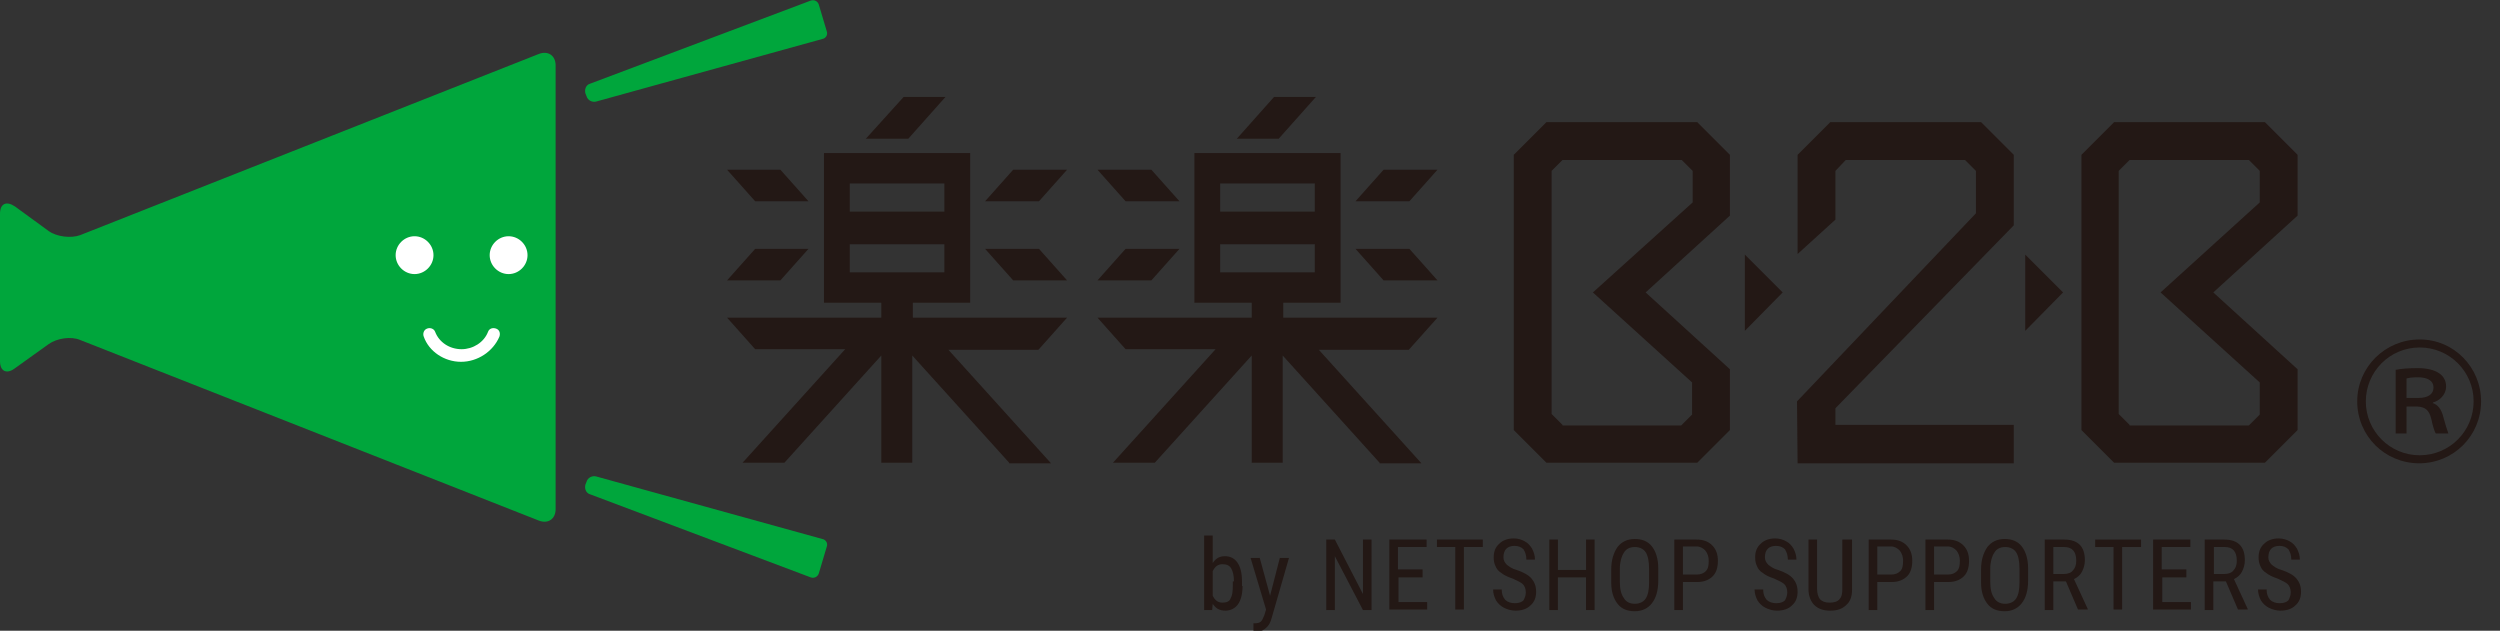 <?xml version="1.0" encoding="utf-8"?>
<!-- Generator: Adobe Illustrator 22.0.1, SVG Export Plug-In . SVG Version: 6.00 Build 0)  -->
<svg version="1.1" id="レイヤー_1" xmlns="http://www.w3.org/2000/svg" xmlns:xlink="http://www.w3.org/1999/xlink" x="0px"
	 y="0px" viewBox="0 0 436 110" style="enable-background:new 0 0 436 110;" xml:space="preserve">
<rect x="0" y="0" width="436" height="110" fill="#333333" stroke="none"/>
<style type="text/css">
	.st0{fill:#231815;}
	.st1{fill:#00A63C;}
	.st2{fill:#FFFFFF;}
</style>
<g id="レイヤー_1_1_">
</g>
<g>
	<g>
		<path class="st0" d="M432.7,70c0,6-4.8,10.8-10.8,10.8c-6,0-10.8-4.8-10.8-10.8S416,59.2,422,59.2C428,59.2,432.7,64.1,432.7,70z
			 M412.6,70c0,5.2,4.2,9.4,9.4,9.4c5.2,0,9.4-4.2,9.4-9.4s-4.2-9.4-9.4-9.4C416.7,60.6,412.6,64.9,412.6,70z M417.8,64.5
			c0.9-0.2,2.3-0.3,3.8-0.3c3.4,0,5,1.3,5,3.2c0,1.5-1.2,2.5-2.3,2.8v0.1c0.9,0.3,1.4,1.1,1.7,2c0.4,1.5,0.8,2.8,1,3.3h-2.2
			c-0.2-0.3-0.5-1.2-0.8-2.6c-0.4-1.5-1-2-2.4-2.1h-1.9v4.7h-1.9V64.5z M419.8,69.4h2c1.7,0,2.6-0.7,2.6-1.8c0-1.3-1.2-1.8-2.7-1.8
			c-1,0-1.7,0.1-2,0.2V69.4z"/>
	</g>
	<g>
		<g>
			<g>
				<path class="st1" d="M8.5,40.3c1.4,1,3.9,1.3,5.5,0.7L94,9.4c1.6-0.6,2.9,0.3,2.9,2v77.4c0,1.7-1.3,2.6-2.9,2L14,59.3
					C12.4,58.6,9.9,59,8.5,60l-6,4.3C1.1,65.3,0,64.7,0,63l0-25.7C0,35.5,1.1,35,2.6,36L8.5,40.3z"/>
			</g>
			<g>
				<path class="st1" d="M102.1,16.3c-0.2-0.7,0.1-1.5,0.8-1.7l38.5-14.5c0.6-0.2,1.2,0.1,1.4,0.7l1.4,4.7c0.2,0.6-0.2,1.2-0.8,1.3
					l-39.4,10.9c-0.7,0.2-1.5-0.2-1.7-0.9L102.1,16.3z"/>
				<path class="st1" d="M102.1,84.5c-0.2,0.7,0.1,1.5,0.8,1.7l38.5,14.5c0.6,0.2,1.2-0.1,1.4-0.7l1.4-4.7c0.2-0.6-0.2-1.2-0.8-1.3
					l-39.4-10.9c-0.7-0.2-1.5,0.2-1.7,0.9L102.1,84.5z"/>
			</g>
			<path class="st2" d="M92,44.5c0,1.8-1.5,3.3-3.3,3.3c-1.8,0-3.3-1.5-3.3-3.3c0-1.8,1.5-3.3,3.3-3.3C90.5,41.2,92,42.7,92,44.5z"
				/>
			<path class="st2" d="M75.6,44.5c0,1.8-1.5,3.3-3.3,3.3c-1.8,0-3.3-1.5-3.3-3.3c0-1.8,1.5-3.3,3.3-3.3
				C74.1,41.2,75.6,42.7,75.6,44.5z"/>
			<g>
				<path class="st2" d="M80.4,63.1c2.9,0,5.6-1.8,6.7-4.4c0.2-0.6,0-1.2-0.6-1.4c-0.6-0.2-1.2,0-1.4,0.6c-0.7,1.8-2.6,3-4.6,3
					c-2.1,0-3.9-1.2-4.6-3c-0.2-0.6-0.9-0.8-1.4-0.6c-0.6,0.2-0.8,0.9-0.6,1.4C74.8,61.3,77.5,63.1,80.4,63.1z"/>
			</g>
		</g>
		<g>
			<path class="st0" d="M216.7,102.2c0,1.4-0.3,2.5-0.8,3.2c-0.5,0.7-1.3,1.1-2.2,1.1c-1,0-1.7-0.4-2.2-1.2l-0.1,1.1h-1.4V93.4h1.5
				v4.8c0.5-0.8,1.2-1.2,2.1-1.2c1,0,1.7,0.4,2.2,1.1c0.5,0.7,0.8,1.8,0.8,3.2V102.2z M215.2,101.4c0-1.1-0.2-1.8-0.5-2.3
				c-0.3-0.5-0.8-0.7-1.5-0.7c-0.8,0-1.3,0.4-1.7,1.2v4.3c0.4,0.8,0.9,1.2,1.7,1.2c0.7,0,1.2-0.2,1.4-0.7c0.3-0.5,0.4-1.2,0.4-2.2
				V101.4z"/>
			<path class="st0" d="M221.5,103.9l1.7-6.6h1.6l-3,10.4c-0.2,0.8-0.5,1.4-1,1.8c-0.4,0.4-0.9,0.6-1.4,0.6c-0.2,0-0.5,0-0.8-0.1
				v-1.3l0.3,0c0.4,0,0.8-0.1,1-0.3c0.2-0.2,0.4-0.6,0.6-1.1l0.3-1l-2.7-9h1.6L221.5,103.9z"/>
			<path class="st0" d="M239.2,106.4h-1.5l-4.9-9.4v9.4h-1.5V94.1h1.5l4.9,9.5v-9.5h1.5V106.4z"/>
			<path class="st0" d="M248.2,100.7h-4.3v4.3h5v1.3h-6.6V94.1h6.5v1.3h-5v3.9h4.3V100.7z"/>
			<path class="st0" d="M258.5,95.4h-3.2v10.9h-1.5V95.4h-3.2v-1.3h8V95.4z"/>
			<path class="st0" d="M266.1,103.3c0-0.6-0.2-1.1-0.5-1.4c-0.3-0.3-0.9-0.6-1.8-1c-0.9-0.3-1.5-0.6-2-1c-0.5-0.3-0.8-0.7-1-1.2
				c-0.2-0.4-0.3-0.9-0.3-1.5c0-1,0.3-1.8,1-2.4c0.6-0.6,1.5-0.9,2.5-0.9c0.7,0,1.4,0.2,1.9,0.5c0.6,0.3,1,0.8,1.3,1.3
				c0.3,0.6,0.5,1.2,0.5,1.9h-1.5c0-0.8-0.2-1.3-0.5-1.8c-0.4-0.4-0.9-0.6-1.6-0.6c-0.6,0-1.1,0.2-1.4,0.5c-0.3,0.3-0.5,0.8-0.5,1.5
				c0,0.5,0.2,0.9,0.6,1.3c0.4,0.3,0.9,0.7,1.7,0.9c1.2,0.4,2.1,0.9,2.6,1.5c0.5,0.6,0.8,1.3,0.8,2.3c0,1-0.3,1.8-1,2.4
				c-0.6,0.6-1.5,0.9-2.6,0.9c-0.7,0-1.4-0.2-2-0.5c-0.6-0.3-1.1-0.8-1.4-1.3c-0.3-0.6-0.5-1.2-0.5-1.9h1.5c0,0.8,0.2,1.3,0.6,1.8
				c0.4,0.4,1,0.6,1.7,0.6c0.7,0,1.2-0.2,1.5-0.5C265.9,104.3,266.1,103.9,266.1,103.3z"/>
			<path class="st0" d="M278.1,106.4h-1.5v-5.7h-4.9v5.7h-1.5V94.1h1.5v5.3h4.9v-5.3h1.5V106.4z"/>
			<path class="st0" d="M289.2,101.3c0,1.7-0.4,3-1.1,3.9c-0.7,0.9-1.7,1.4-3,1.4c-1.3,0-2.3-0.4-3-1.3c-0.7-0.9-1.1-2.1-1.1-3.7
				v-2.3c0-1.6,0.4-2.9,1.1-3.9c0.7-0.9,1.7-1.4,3-1.4c1.3,0,2.3,0.4,3,1.3c0.7,0.9,1.1,2.2,1.1,3.8V101.3z M287.6,99.2
				c0-1.3-0.2-2.3-0.6-2.9c-0.4-0.6-1.1-0.9-1.9-0.9c-0.8,0-1.5,0.3-1.9,1c-0.4,0.6-0.7,1.6-0.7,2.8v2.2c0,1.3,0.2,2.2,0.7,2.9
				c0.4,0.7,1.1,1,1.9,1s1.5-0.3,1.9-0.9c0.4-0.6,0.6-1.5,0.6-2.8V99.2z"/>
			<path class="st0" d="M293.5,101.6v4.8H292V94.1h3.9c1.1,0,2,0.3,2.7,1s1,1.6,1,2.7c0,1.2-0.3,2.1-0.9,2.7c-0.6,0.6-1.5,1-2.6,1
				H293.5z M293.5,100.2h2.4c0.7,0,1.2-0.2,1.6-0.6c0.4-0.4,0.5-1,0.5-1.8c0-0.7-0.2-1.3-0.6-1.8c-0.4-0.4-0.9-0.7-1.5-0.7h-2.4
				V100.2z"/>
			<path class="st0" d="M311.7,103.3c0-0.6-0.2-1.1-0.5-1.4c-0.3-0.3-0.9-0.6-1.8-1c-0.9-0.3-1.5-0.6-2-1c-0.5-0.3-0.8-0.7-1-1.2
				c-0.2-0.4-0.3-0.9-0.3-1.5c0-1,0.3-1.8,1-2.4c0.6-0.6,1.5-0.9,2.5-0.9c0.7,0,1.4,0.2,1.9,0.5c0.6,0.3,1,0.8,1.3,1.3
				c0.3,0.6,0.5,1.2,0.5,1.9h-1.5c0-0.8-0.2-1.3-0.5-1.8c-0.4-0.4-0.9-0.6-1.6-0.6c-0.6,0-1.1,0.2-1.4,0.5c-0.3,0.3-0.5,0.8-0.5,1.5
				c0,0.5,0.2,0.9,0.6,1.3c0.4,0.3,0.9,0.7,1.7,0.9c1.2,0.4,2.1,0.9,2.6,1.5c0.5,0.6,0.8,1.3,0.8,2.3c0,1-0.3,1.8-1,2.4
				c-0.6,0.6-1.5,0.9-2.6,0.9c-0.7,0-1.4-0.2-2-0.5c-0.6-0.3-1.1-0.8-1.4-1.3c-0.3-0.6-0.5-1.2-0.5-1.9h1.5c0,0.8,0.2,1.3,0.6,1.8
				c0.4,0.4,1,0.6,1.7,0.6c0.7,0,1.2-0.2,1.5-0.5C311.5,104.3,311.7,103.9,311.7,103.3z"/>
			<path class="st0" d="M323,94.1v8.7c0,1.2-0.3,2.1-1,2.7c-0.7,0.7-1.6,1-2.8,1c-1.2,0-2.1-0.3-2.8-1c-0.6-0.6-1-1.6-1-2.7v-8.7
				h1.5v8.6c0,0.8,0.2,1.4,0.5,1.8c0.4,0.4,0.9,0.6,1.7,0.6c0.8,0,1.4-0.2,1.7-0.6c0.4-0.4,0.5-1,0.5-1.8v-8.6H323z"/>
			<path class="st0" d="M327.4,101.6v4.8h-1.5V94.1h3.9c1.1,0,2,0.3,2.7,1s1,1.6,1,2.7c0,1.2-0.3,2.1-0.9,2.7c-0.6,0.6-1.5,1-2.6,1
				H327.4z M327.4,100.2h2.4c0.7,0,1.2-0.2,1.6-0.6c0.4-0.4,0.5-1,0.5-1.8c0-0.7-0.2-1.3-0.6-1.8c-0.4-0.4-0.9-0.7-1.5-0.7h-2.4
				V100.2z"/>
			<path class="st0" d="M337.3,101.6v4.8h-1.5V94.1h3.9c1.1,0,2,0.3,2.7,1s1,1.6,1,2.7c0,1.2-0.3,2.1-0.9,2.7c-0.6,0.6-1.5,1-2.6,1
				H337.3z M337.3,100.2h2.4c0.7,0,1.2-0.2,1.6-0.6c0.4-0.4,0.5-1,0.5-1.8c0-0.7-0.2-1.3-0.6-1.8c-0.4-0.4-0.9-0.7-1.5-0.7h-2.4
				V100.2z"/>
			<path class="st0" d="M353.7,101.3c0,1.7-0.4,3-1.1,3.9c-0.7,0.9-1.7,1.4-3,1.4c-1.3,0-2.3-0.4-3-1.3c-0.7-0.9-1.1-2.1-1.1-3.7
				v-2.3c0-1.6,0.4-2.9,1.1-3.9c0.7-0.9,1.7-1.4,3-1.4c1.3,0,2.3,0.4,3,1.3c0.7,0.9,1.1,2.2,1.1,3.8V101.3z M352.2,99.2
				c0-1.3-0.2-2.3-0.6-2.9c-0.4-0.6-1.1-0.9-1.9-0.9c-0.8,0-1.5,0.3-1.9,1c-0.4,0.6-0.7,1.6-0.7,2.8v2.2c0,1.3,0.2,2.2,0.7,2.9
				c0.4,0.7,1.1,1,1.9,1s1.5-0.3,1.9-0.9c0.4-0.6,0.6-1.5,0.6-2.8V99.2z"/>
			<path class="st0" d="M360.3,101.4h-2.2v5h-1.5V94.1h3.4c1.2,0,2.1,0.3,2.7,0.9c0.6,0.6,0.9,1.5,0.9,2.7c0,0.8-0.2,1.4-0.5,2
				c-0.3,0.6-0.8,1-1.4,1.3l2.4,5.2v0.1h-1.7L360.3,101.4z M358.1,100.1h1.9c0.6,0,1.2-0.2,1.5-0.6c0.4-0.4,0.6-1,0.6-1.7
				c0-1.6-0.7-2.4-2.1-2.4h-1.9V100.1z"/>
			<path class="st0" d="M373.3,95.4h-3.2v10.9h-1.5V95.4h-3.2v-1.3h8V95.4z"/>
			<path class="st0" d="M381.4,100.7h-4.3v4.3h5v1.3h-6.6V94.1h6.5v1.3h-5v3.9h4.3V100.7z"/>
			<path class="st0" d="M388.2,101.4h-2.2v5h-1.5V94.1h3.4c1.2,0,2.1,0.3,2.7,0.9c0.6,0.6,0.9,1.5,0.9,2.7c0,0.8-0.2,1.4-0.5,2
				c-0.3,0.6-0.8,1-1.4,1.3l2.4,5.2v0.1h-1.7L388.2,101.4z M386.1,100.1h1.9c0.6,0,1.2-0.2,1.5-0.6c0.4-0.4,0.6-1,0.6-1.7
				c0-1.6-0.7-2.4-2.1-2.4h-1.9V100.1z"/>
			<path class="st0" d="M399.5,103.3c0-0.6-0.2-1.1-0.5-1.4c-0.3-0.3-0.9-0.6-1.8-1c-0.9-0.3-1.5-0.6-2-1c-0.5-0.3-0.8-0.7-1-1.2
				c-0.2-0.4-0.3-0.9-0.3-1.5c0-1,0.3-1.8,1-2.4c0.6-0.6,1.5-0.9,2.5-0.9c0.7,0,1.4,0.2,1.9,0.5c0.6,0.3,1,0.8,1.3,1.3
				c0.3,0.6,0.5,1.2,0.5,1.9h-1.5c0-0.8-0.2-1.3-0.5-1.8c-0.4-0.4-0.9-0.6-1.6-0.6c-0.6,0-1.1,0.2-1.4,0.5c-0.3,0.3-0.5,0.8-0.5,1.5
				c0,0.5,0.2,0.9,0.6,1.3c0.4,0.3,0.9,0.7,1.7,0.9c1.2,0.4,2.1,0.9,2.6,1.5c0.5,0.6,0.8,1.3,0.8,2.3c0,1-0.3,1.8-1,2.4
				c-0.6,0.6-1.5,0.9-2.6,0.9c-0.7,0-1.4-0.2-2-0.5c-0.6-0.3-1.1-0.8-1.4-1.3c-0.3-0.6-0.5-1.2-0.5-1.9h1.5c0,0.8,0.2,1.3,0.6,1.8
				c0.4,0.4,1,0.6,1.7,0.6c0.7,0,1.2-0.2,1.5-0.5C399.3,104.3,399.5,103.9,399.5,103.3z"/>
		</g>
		<g>
			<polygon class="st0" points="164.9,16.9 157.6,16.9 151,24.2 158.4,24.2 			"/>
			<polygon class="st0" points="171.8,43.4 176.7,48.9 186.1,48.9 181.2,43.4 			"/>
			<polygon class="st0" points="186.1,29.6 176.7,29.6 171.8,35.1 181.2,35.1 			"/>
			<polygon class="st0" points="141,35.1 136.1,29.6 126.8,29.6 131.7,35.1 			"/>
			<polygon class="st0" points="141,43.4 131.7,43.4 126.8,48.9 136.1,48.9 			"/>
			<path class="st0" d="M186.1,55.4h-26.9v-2.6h10V26.7h-25.5v26.1h10v2.6h-26.9l4.9,5.5h15.7l-17.9,19.8l7.3,0L153.7,62v18.7h5.4
				V62L176,80.7l0,0.1l7.3,0l-17.9-19.8h15.7L186.1,55.4z M164.7,42.6v4.9h-16.5v-4.9H164.7z M148.2,36.9V32h16.5v4.9H148.2z"/>
		</g>
		<g>
			<polygon class="st0" points="229.5,16.9 222.2,16.9 215.7,24.2 223,24.2 			"/>
			<polygon class="st0" points="236.4,43.4 241.3,48.9 250.7,48.9 245.8,43.4 			"/>
			<polygon class="st0" points="250.7,29.6 241.3,29.6 236.4,35.1 245.8,35.1 			"/>
			<polygon class="st0" points="205.7,35.1 200.8,29.6 191.4,29.6 196.3,35.1 			"/>
			<polygon class="st0" points="205.7,43.4 196.3,43.4 191.4,48.9 200.8,48.9 			"/>
			<path class="st0" d="M250.7,55.4h-26.9v-2.6h10V26.7h-25.5v26.1h10v2.6h-26.9l4.9,5.5H212l-17.9,19.8l7.3,0L218.3,62v18.7h5.4V62
				l16.9,18.7l0,0.1l7.3,0l-17.9-19.8h15.7L250.7,55.4z M229.3,42.6v4.9h-16.5v-4.9H229.3z M212.8,36.9V32h16.5v4.9H212.8z"/>
		</g>
		<g>
			<polygon class="st0" points="319.2,21.3 313.5,27 313.5,44.3 320.1,38.3 320.1,29.8 321.9,27.9 342.7,27.9 344.6,29.8 
				344.6,37.2 313.4,70 313.5,80.8 351.2,80.8 351.2,74.1 320.1,74.1 320.1,71.2 351.2,39.3 351.2,27 345.5,21.3 			"/>
			<path class="st0" d="M269.7,21.3L264,27v48l5.7,5.7H296l5.7-5.7V64.4L287,51l14.7-13.4V27l-5.7-5.7H269.7z M272.5,74.1l-1.9-1.9
				V29.8l1.9-1.9h20.8l1.9,1.9v5.5L277.8,51l17.3,15.7v5.6l-1.9,1.9H272.5z"/>
			<path class="st0" d="M368.7,21.3l-5.7,5.7v48l5.7,5.7H395l5.7-5.7V64.4L386,51l14.7-13.4V27l-5.7-5.7H368.7z M371.4,74.1
				l-1.9-1.9V29.8l1.9-1.9h20.8l1.9,1.9v5.5L376.8,51l17.3,15.7v5.6l-1.9,1.9H371.4z"/>
			<polygon class="st0" points="304.3,44.4 310.9,51 304.3,57.7 			"/>
			<polygon class="st0" points="353.2,44.4 359.8,51 353.2,57.7 			"/>
		</g>
	</g>
</g>
</svg>
